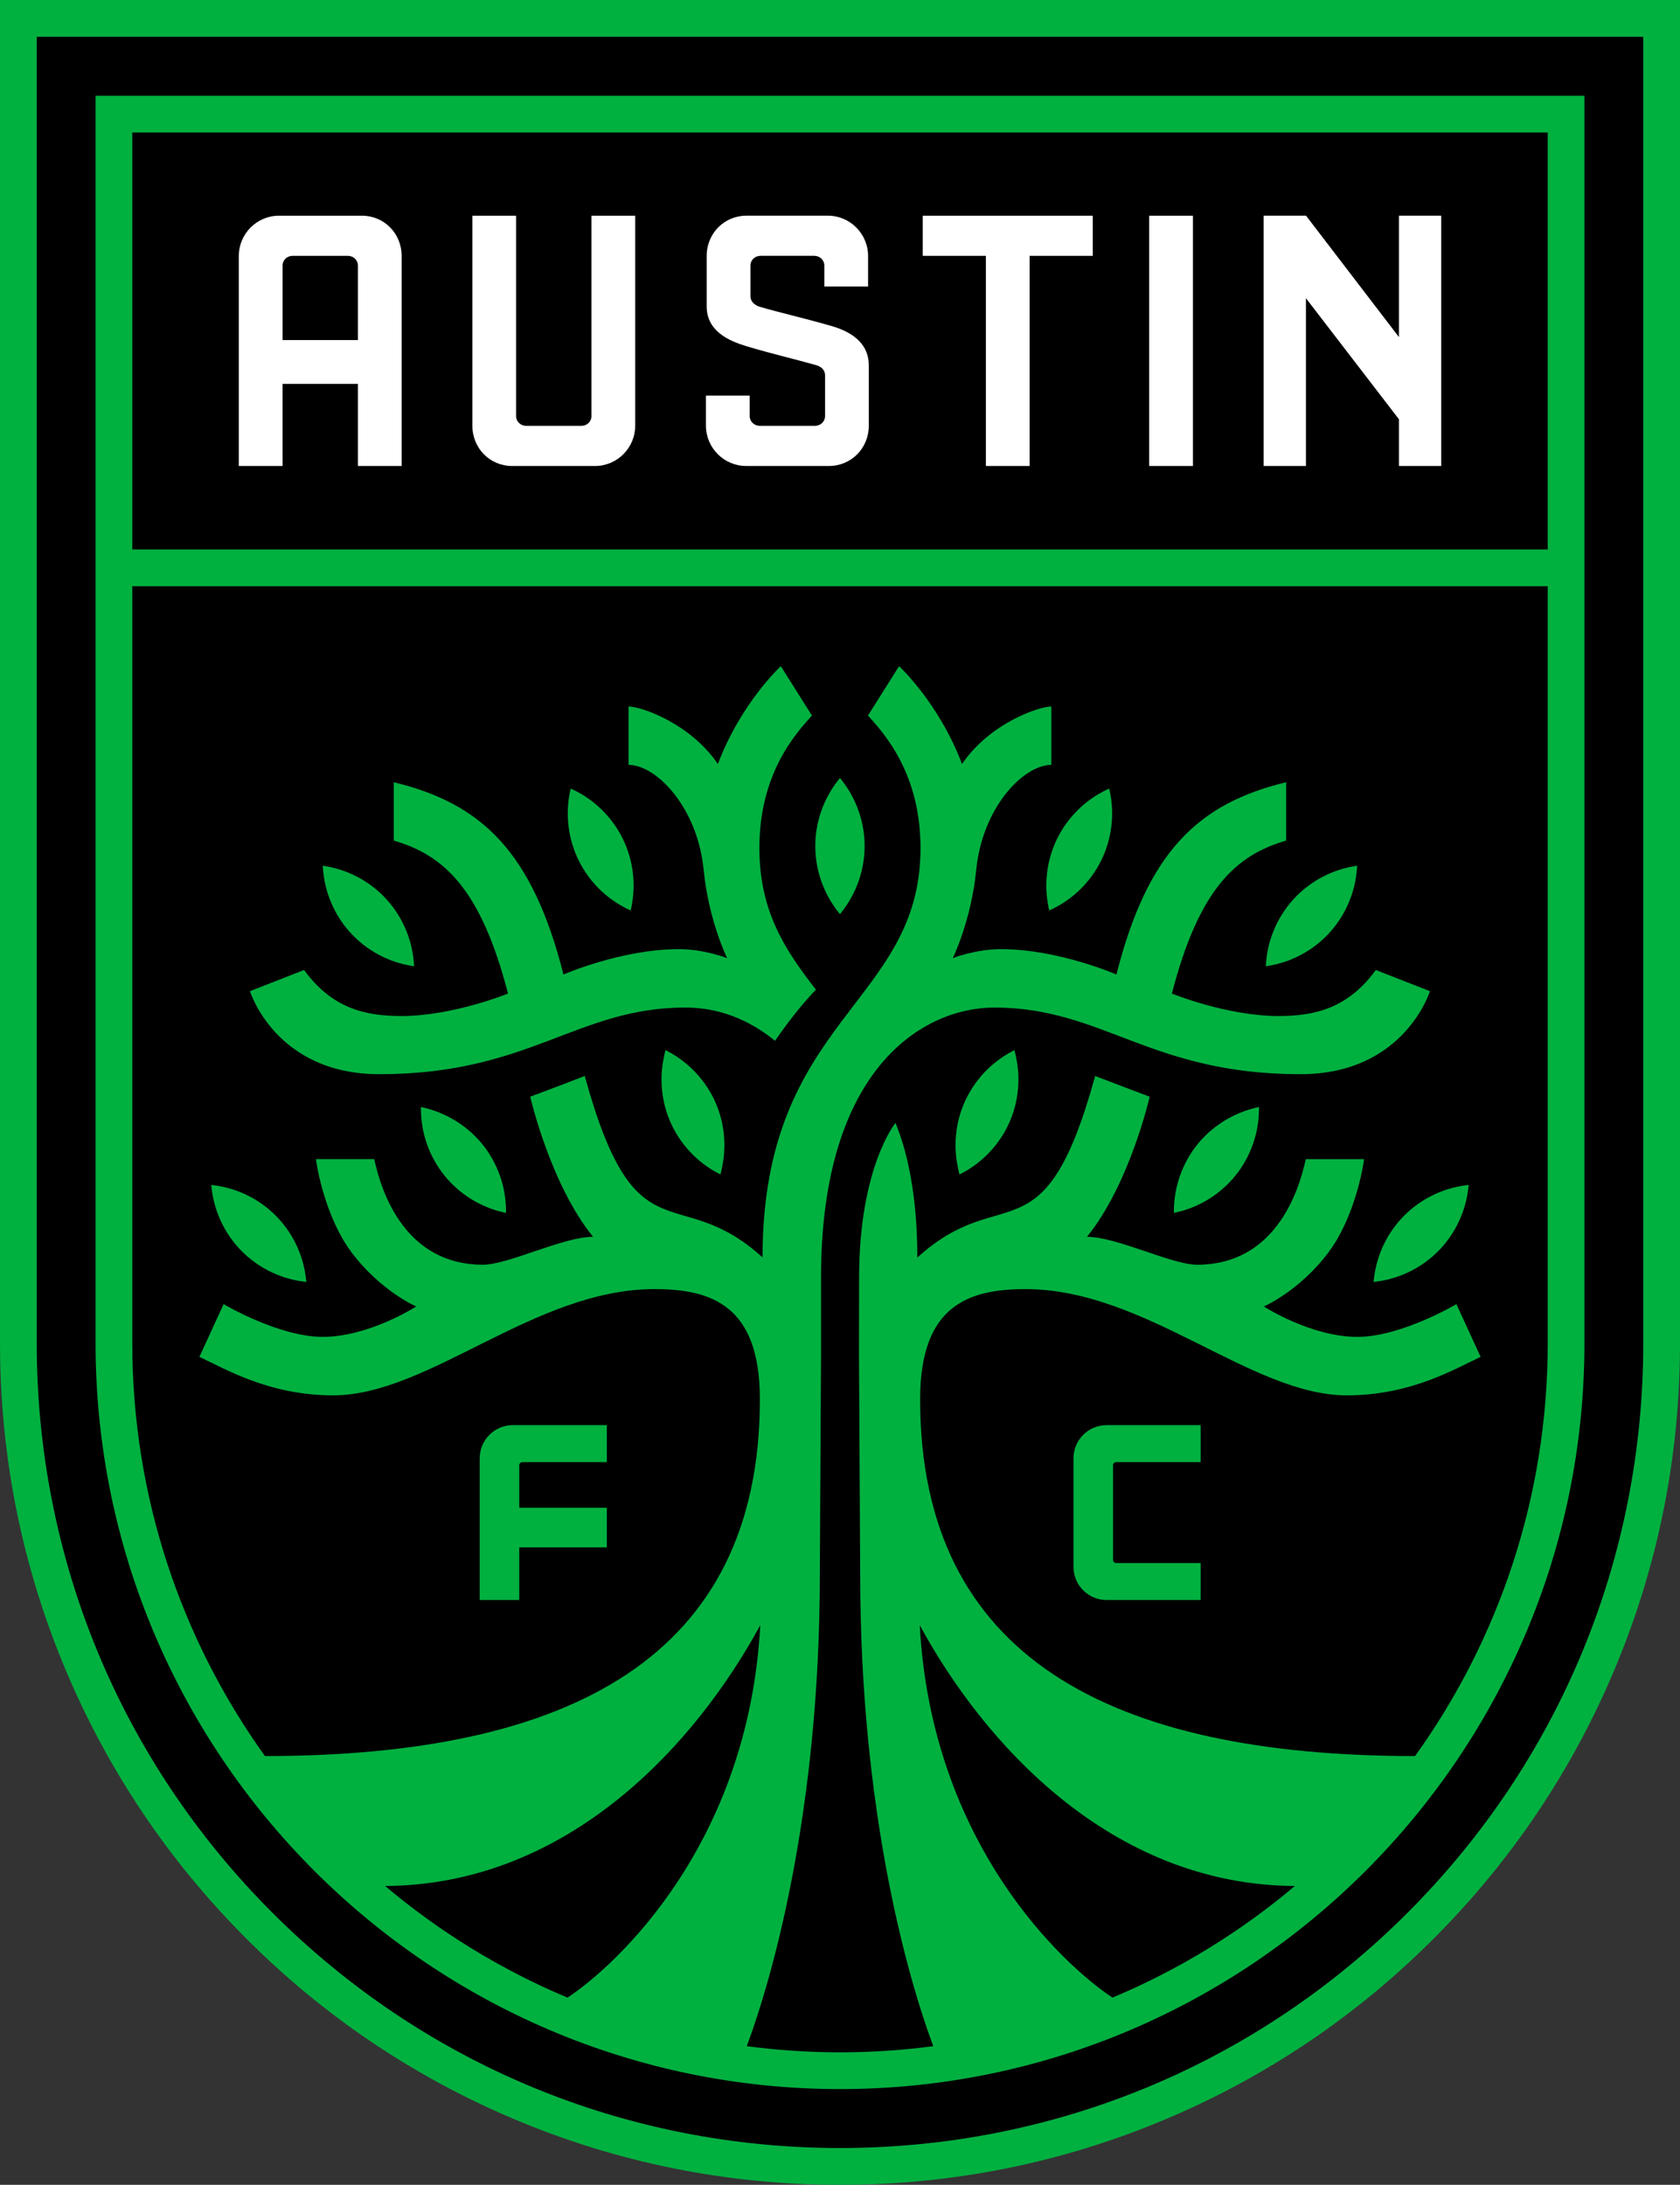 <svg xmlns="http://www.w3.org/2000/svg" clip-rule="evenodd" fill-rule="evenodd" viewBox="180 69.97 200 260.06"><rect x="180" y="69.97" width="200" height="260.06" fill="#333333" stroke="none"/><path d="m366.436 74.346h-182.066v155.518c0 25.586 9.947 49.641 28.009 67.734 18.062 18.092 42.077 28.055 67.621 28.055s49.558-9.963 67.62-28.055c18.062-18.093 28.01-42.148 28.01-67.734v-155.518z"/><path d="m346.539 95.642v14.448l-11.059-14.448h-5.045v29.794h5.034v-19.97l11.07 14.406v5.564h5.035v-29.794zm-67.644 13.107c-1.682-.485-3.174-.868-4.619-1.238-1.288-.33-2.504-.641-3.749-1-.571-.152-1.19-.571-1.19-1.29v-3.639c0-.651.529-1.161 1.203-1.161h6.391c.674 0 1.203.511 1.203 1.161v2.495h5.208v-3.635c0-2.646-2.15-4.8-4.792-4.8h-9.674c-2.662 0-4.748 2.108-4.748 4.8v6.005c0 2.947 2.665 4.102 4.67 4.714 1.907.568 3.288.928 4.748 1.308 1.07.278 2.14.556 3.486.929 1.034.258 1.19.892 1.19 1.246v4.851c0 .651-.529 1.161-1.204 1.161h-6.566c-.674 0-1.204-.51-1.204-1.161v-2.438h-5.208v3.577c0 2.647 2.15 4.802 4.792 4.802h9.848c2.662 0 4.748-2.109 4.748-4.802v-7.174c0-2.281-1.526-3.868-4.534-4.713zm37.913 16.688h5.209v-29.794h-5.209zm-26.957-25.015h7.516v25.016h5.208v-25.016h7.517v-4.779h-20.24v4.779zm-67.244 1.161c0-.651-.529-1.161-1.203-1.161h-6.564c-.674 0-1.202.51-1.202 1.161v8.867h8.97v-8.867zm5.208-1.139v24.993h-5.208v-9.771h-8.97v9.771h-5.209v-24.993c0-2.647 2.15-4.801 4.793-4.801h9.846c2.662 0 4.748 2.108 4.748 4.801zm22.597-4.8h5.208v24.993c0 2.647-2.149 4.801-4.792 4.801h-9.846c-2.662 0-4.748-2.109-4.748-4.801v-24.993h5.208v23.854c0 .651.529 1.16 1.203 1.16h6.564c.674 0 1.202-.509 1.202-1.16v-23.854z" fill="#fff"/><path d="m375.63 74.346h-191.261v155.518c0 25.586 9.947 49.641 28.01 67.734 18.062 18.092 42.077 28.055 67.621 28.055s49.558-9.963 67.621-28.055c18.062-18.093 28.009-42.148 28.009-67.734zm4.37-4.378v159.896c0 13.515-2.646 26.636-7.864 38.993-5.037 11.929-12.246 22.64-21.426 31.835-9.179 9.196-19.872 16.416-31.781 21.461-12.337 5.228-25.435 7.878-38.929 7.878-13.495 0-26.592-2.65-38.929-7.878-11.909-5.045-22.602-12.265-31.781-21.461-9.18-9.194-16.388-19.905-21.426-31.835-5.218-12.358-7.863-25.478-7.863-38.993v-159.896h200zm-184.251 159.895c0 18.315 5.858 35.283 15.79 49.131 36.235-.013 58.923-11.731 58.923-42.482 0-11.149-5.744-13.101-12.551-13.101-14.297 0-26.827 12.648-38.259 12.648-7.641 0-12.91-3.194-15.914-4.579l2.882-6.279s6.564 3.897 11.787 3.897c5.548 0 11.14-3.618 11.14-3.618s-4.304-1.863-7.781-6.554c-2.129-2.872-3.609-7.29-4.159-10.985h6.945c.933 4.347 3.896 12.56 12.933 12.571 3.055-.005 9.514-3.322 13.119-3.322-5.102-6.282-7.483-16.682-7.483-16.682s2.997-1.102 6.492-2.464c6.117 22.27 10.955 12.321 21.164 21.594v-.001c.01-28.594 18.807-30.068 18.807-48.725 0-8.644-4.091-13.426-6.258-15.764l3.709-5.883s4.748 4.377 7.491 11.643c3.32-4.864 9.153-6.843 10.635-6.843v6.95c-3.366 0-8.218 5.141-8.938 12.461-.6 6.104-2.798 10.54-2.798 10.54s2.711-1.07 5.752-1.07c6.809 0 13.732 3.02 13.732 3.02 3.702-14.61 9.74-20.363 20.203-22.885v6.943c-5.974 1.733-10.376 5.748-13.601 18.209 0 0 6.546 2.675 12.704 2.675 4.333 0 8.252-.926 11.572-5.479l6.445 2.521s-3.034 9.882-15.405 9.882c-17.943 0-23.478-7.931-36.45-7.931-8.456 0-20.635 7.195-20.635 32.113v9.192s-.143 25.345-.143 26.164c0 28.148-5.619 47.874-8.695 56.155 3.632.48 7.336.733 11.098.733s7.465-.252 11.098-.733c-3.076-8.281-8.695-28.007-8.695-56.155 0-.819-.143-26.164-.143-26.164 0-3.894.014-6.49.014-9.192 0-13.069 4.326-18.386 4.326-18.386 2.69 6.482 2.598 14.681 2.598 16.034 10.227-9.314 15.053.672 21.176-21.617 1.697.664 6.492 2.464 6.492 2.464s-2.366 10.4-7.469 16.682c3.604 0 10.064 3.316 13.119 3.322 9.037-.01 11.999-8.223 12.933-12.571h6.945c-.55 3.695-2.03 8.113-4.159 10.985-3.477 4.691-7.781 6.554-7.781 6.554s5.591 3.618 11.14 3.618c5.223 0 11.787-3.897 11.787-3.897l2.882 6.279c-3.003 1.386-8.273 4.579-15.914 4.579-11.432 0-23.961-12.648-38.259-12.648-6.807 0-12.551 1.953-12.551 13.101 0 30.751 22.689 42.469 58.923 42.482 9.933-13.848 15.79-30.816 15.79-49.131v-90.113h-168.503v90.113zm0-94.491h168.503v-49.629h-168.503zm138.405 159.087c-22.058-.124-37.146-17.197-44.659-31.043 1.405 26.159 17.229 40.555 22.945 44.33 7.923-3.323 15.233-7.826 21.714-13.288zm-63.647-31.043c-7.514 13.846-22.602 30.919-44.66 31.043 6.481 5.462 13.792 9.965 21.714 13.288 5.716-3.777 21.54-18.172 22.946-44.331zm-79.129-182.051h177.244v148.497c0 48.949-39.755 88.772-88.622 88.772-48.866 0-88.622-39.822-88.622-88.772zm33.784 116.466c17.943 0 23.478-7.932 36.45-7.932 3.958 0 7.581 1.443 10.653 3.958.545-.796 2.695-3.874 4.874-6.083-3.661-4.706-6.736-9.318-6.736-16.862 0-8.644 4.091-13.426 6.258-15.764l-3.709-5.883s-4.748 4.377-7.491 11.644c-3.32-4.864-9.152-6.844-10.635-6.844v6.95c3.366 0 8.218 5.141 8.938 12.461.6 6.104 2.798 10.54 2.798 10.54s-2.711-1.07-5.752-1.07c-6.809 0-13.732 3.02-13.732 3.02-3.702-14.61-9.74-20.363-20.203-22.885v6.943c5.974 1.733 10.376 5.748 13.601 18.209 0 0-6.546 2.675-12.704 2.675-4.333 0-8.252-.926-11.572-5.479l-6.445 2.521s3.034 9.882 15.405 9.882zm29.571-19.653.35.168.079-.38c.577-2.752.212-5.656-1.028-8.175-1.241-2.52-3.316-4.579-5.845-5.797l-.349-.168-.081.379c-.578 2.754-.212 5.658 1.028 8.177 1.24 2.522 3.317 4.581 5.846 5.797zm-33.034 2.795c1.888 2.079 4.453 3.482 7.219 3.95l.382.065-.029-.387c-.205-2.805-1.358-5.493-3.246-7.572-1.889-2.078-4.453-3.481-7.22-3.951l-.382-.064.028.387c.206 2.806 1.359 5.495 3.247 7.573zm37.868 14.175-.341-.182-.095.375-.089.424c-.564 2.603-.299 5.352.778 7.788.893 2.023 2.316 3.782 4.09 5.083.48.352.985.669 1.513.951l.342.182.096-.375.067-.324c.592-2.632.334-5.42-.757-7.888-1.137-2.57-3.129-4.714-5.602-6.035zm-22.114 11.054c-.713-.886-1.547-1.662-2.464-2.322-.58-.418-1.194-.783-1.834-1.098-.85-.416-1.743-.746-2.67-.961l-.377-.087.005.387c.035 2.813 1.024 5.568 2.783 7.756 1.759 2.189 4.235 3.745 6.968 4.38l.377.087-.004-.387c-.035-2.812-1.024-5.565-2.783-7.755zm-28.731 12.638c1.966 2.006 4.581 3.309 7.363 3.672l.384.05-.043-.385c-.312-2.795-1.565-5.437-3.53-7.442-1.966-2.005-4.581-3.31-7.364-3.674l-.384-.05.044.385c.311 2.796 1.565 5.44 3.53 7.444zm71.257-40.075.015-.019.015.019.239-.305c1.732-2.212 2.684-4.978 2.683-7.789-.001-2.81-.958-5.575-2.691-7.788l-.239-.305-.007.009-.007-.009-.239.305c-1.733 2.214-2.69 4.978-2.691 7.788-.001 2.811.951 5.577 2.683 7.789zm24.848-.798.079.38.35-.168c2.53-1.216 4.606-3.275 5.846-5.797 1.24-2.518 1.606-5.423 1.028-8.177l-.081-.379-.349.168c-2.529 1.218-4.605 3.277-5.846 5.797-1.239 2.519-1.604 5.423-1.027 8.175zm25.862 7.022.383-.065c2.766-.468 5.331-1.871 7.219-3.95 1.888-2.077 3.041-4.767 3.247-7.573l.028-.387-.382.064c-2.767.47-5.331 1.873-7.22 3.951-1.888 2.079-3.041 4.767-3.247 7.572l-.028.387zm-29.83 10.353-.096-.375-.34.182c-2.473 1.321-4.465 3.465-5.602 6.035-1.091 2.468-1.35 5.256-.757 7.888l.067.324.096.375.342-.182c.527-.282 1.032-.599 1.513-.951 1.774-1.301 3.197-3.06 4.09-5.083 1.077-2.437 1.342-5.185.778-7.788l-.089-.424zm25.975 7.441c-.64.314-1.254.68-1.834 1.098-.916.66-1.751 1.435-2.463 2.322-1.759 2.189-2.747 4.943-2.783 7.755l-.005.387.377-.087c2.733-.635 5.208-2.191 6.968-4.38 1.759-2.188 2.747-4.943 2.783-7.756l.005-.387-.377.087c-.928.216-1.821.545-2.671.961zm16.73 19.395-.043.385.384-.05c2.782-.363 5.397-1.666 7.363-3.672 1.965-2.004 3.219-4.648 3.53-7.444l.044-.385-.384.05c-2.783.364-5.397 1.669-7.364 3.674-1.965 2.004-3.218 4.647-3.53 7.442zm-35.769 21.37v12.93c0 2.173 1.766 3.943 3.938 3.943h11.201v-4.404h-10.032c-.224 0-.395-.156-.395-.364v-11.282c0-.207.17-.363.395-.363h10.032v-4.404h-11.201c-2.171 0-3.938 1.77-3.938 3.944zm-65.977 16.873h-4.712v-16.873c0-2.174 1.765-3.944 3.937-3.944h11.201v4.404h-10.032c-.225 0-.394.156-.394.363v5.066h10.425v4.72l-10.425-.001v6.264z" fill="#00b140"/></svg>